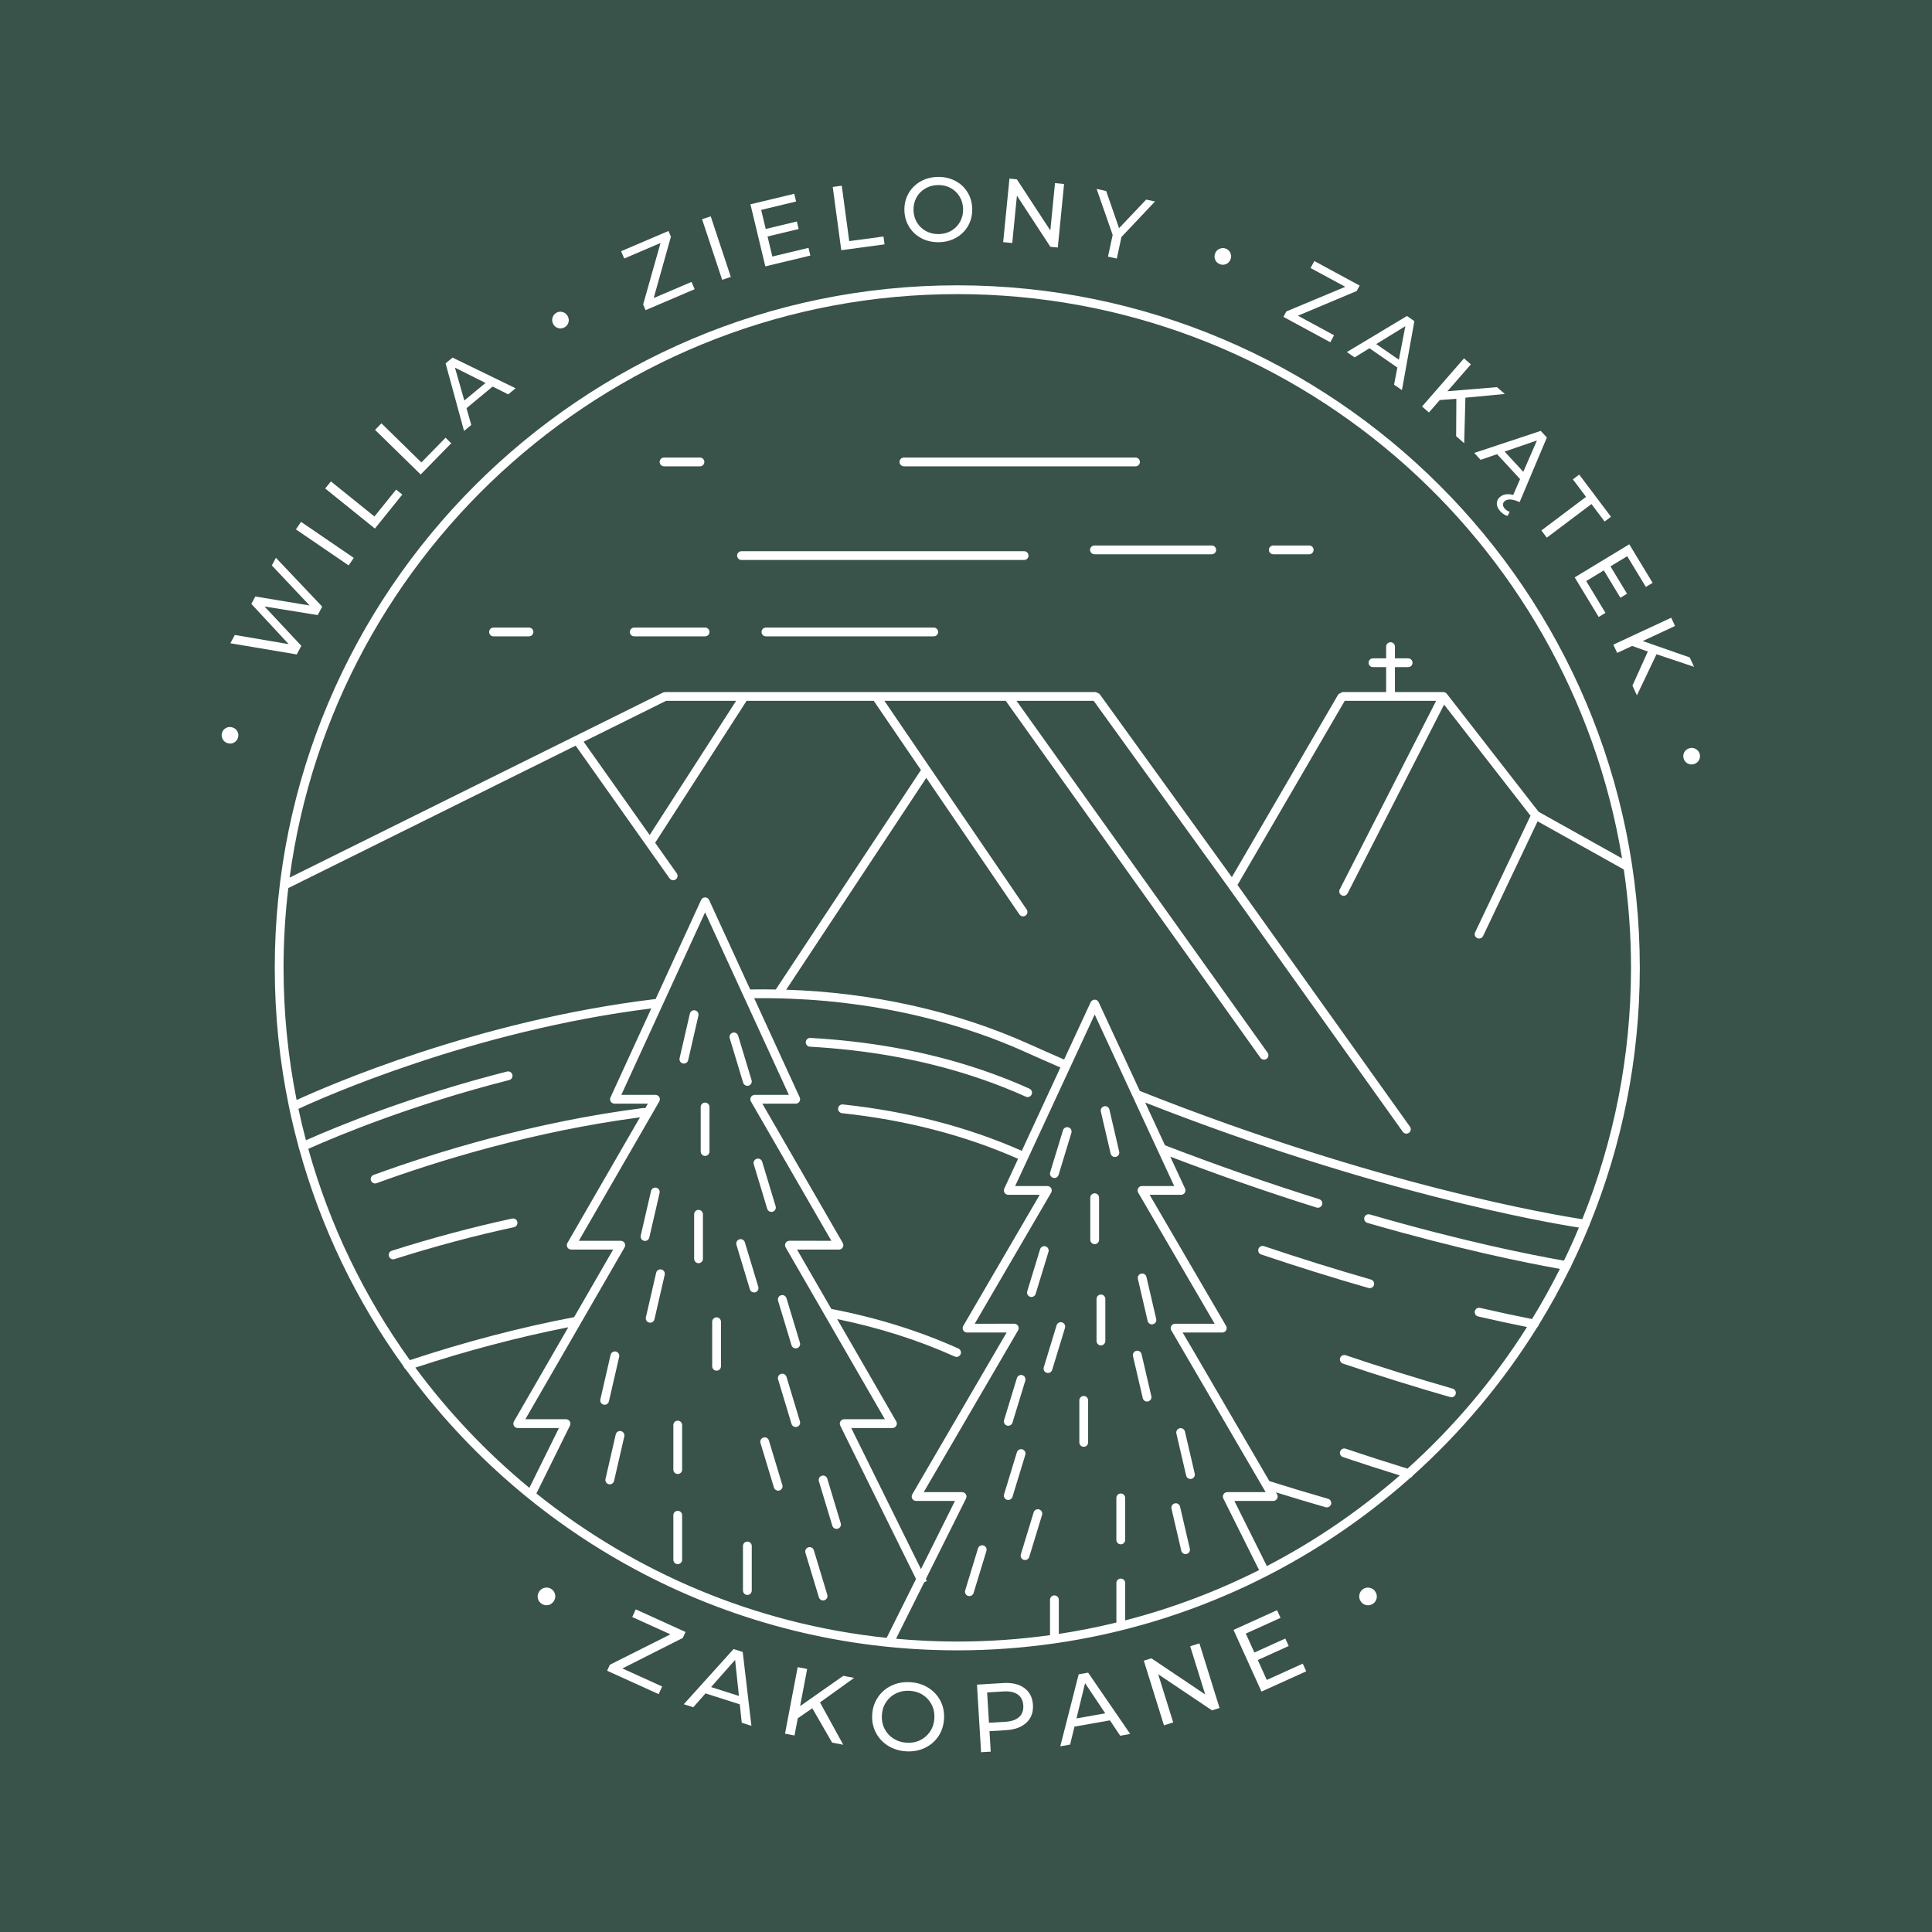 <?xml version="1.0" encoding="utf-8"?>
<!-- Generator: Adobe Illustrator 16.0.0, SVG Export Plug-In . SVG Version: 6.00 Build 0)  -->
<!DOCTYPE svg PUBLIC "-//W3C//DTD SVG 1.1//EN" "http://www.w3.org/Graphics/SVG/1.1/DTD/svg11.dtd">
<svg version="1.1" id="Layer_1" xmlns="http://www.w3.org/2000/svg" xmlns:xlink="http://www.w3.org/1999/xlink" x="0px" y="0px"
	 width="566.93px" height="566.929px" viewBox="0 0 566.93 566.929" enable-background="new 0 0 566.93 566.929"
	 xml:space="preserve">
<rect fill="#39524A" width="566.93" height="566.929"/>
<g>
	<g>
		<path fill="#FFFFFF" d="M157.823,469.01c-0.152-0.686-0.021-1.346,0.394-1.979c0.392-0.603,0.94-0.975,1.641-1.115
			c0.703-0.142,1.347-0.021,1.933,0.361c0.587,0.382,0.953,0.921,1.099,1.614c0.146,0.694,0.023,1.343-0.369,1.945
			c-0.413,0.634-0.965,1.02-1.653,1.158c-0.689,0.139-1.327,0.017-1.914-0.366C158.35,470.236,157.974,469.697,157.823,469.01z"/>
		<path fill="#FFFFFF" d="M194.299,494.882l-1.021,2.25l-15.122-6.865l0.797-1.757l17.769-8.925l-11.193-5.08l1.021-2.25
			l14.604,6.631l-0.797,1.758l-17.716,8.947L194.299,494.882z"/>
		<path fill="#FFFFFF" d="M217.087,500.126l-10.059-3.211l-3.594,4.067l-2.784-0.89l14.616-16.191l2.677,0.855l2.555,21.674
			l-2.84-0.906L217.087,500.126z M216.832,497.663l-1.122-10.579l-7.045,7.971L216.832,497.663z"/>
		<path fill="#FFFFFF" d="M238.361,501.27l-4.259,2.946l-0.961,5.047l-2.789-0.531l3.717-19.52l2.787,0.53l-2.075,10.903
			l12.672-8.886l3.179,0.606l-10.01,7.195l6.823,12.425l-3.262-0.621L238.361,501.27z"/>
		<path fill="#FFFFFF" d="M260.53,512.245c-1.547-0.981-2.73-2.275-3.547-3.884c-0.816-1.605-1.163-3.363-1.04-5.271
			c0.122-1.908,0.69-3.606,1.707-5.096c1.016-1.489,2.354-2.622,4.016-3.396c1.661-0.775,3.493-1.098,5.496-0.97
			c1.982,0.129,3.748,0.683,5.297,1.665c1.547,0.981,2.727,2.271,3.533,3.868c0.808,1.598,1.149,3.359,1.026,5.286
			c-0.124,1.926-0.689,3.63-1.695,5.11c-1.005,1.48-2.34,2.608-4,3.384c-1.662,0.774-3.484,1.099-5.467,0.97
			C263.854,513.783,262.08,513.226,260.53,512.245z M270.006,510.651c1.205-0.586,2.179-1.438,2.923-2.557
			c0.746-1.119,1.165-2.396,1.257-3.831c0.092-1.435-0.16-2.755-0.756-3.96c-0.595-1.204-1.452-2.173-2.57-2.909
			c-1.119-0.736-2.407-1.15-3.861-1.245c-1.454-0.093-2.792,0.152-4.015,0.737c-1.224,0.586-2.208,1.437-2.952,2.556
			c-0.745,1.117-1.165,2.396-1.256,3.83c-0.093,1.436,0.159,2.755,0.755,3.959c0.596,1.205,1.463,2.177,2.599,2.913
			c1.138,0.737,2.435,1.152,3.889,1.245C267.473,511.484,268.801,511.237,270.006,510.651z"/>
		<path fill="#FFFFFF" d="M300.592,495.345c1.548,1.138,2.387,2.783,2.518,4.937c0.132,2.153-0.502,3.89-1.9,5.207
			c-1.399,1.317-3.384,2.054-5.952,2.21l-4.901,0.299l0.364,6.006l-2.834,0.172l-1.204-19.833l7.734-0.47
			C296.984,493.716,299.044,494.208,300.592,495.345z M299.061,503.841c0.898-0.822,1.303-1.951,1.217-3.387
			c-0.088-1.436-0.628-2.508-1.618-3.215c-0.991-0.708-2.384-1.006-4.178-0.898l-4.817,0.294l0.541,8.896l4.816-0.292
			C296.816,505.129,298.163,504.665,299.061,503.841z"/>
		<path fill="#FFFFFF" d="M325.696,504.825l-10.399,1.838l-1.286,5.272l-2.88,0.509l5.401-21.134l2.769-0.488l12.348,17.994
			l-2.935,0.52L325.696,504.825z M324.321,502.76l-5.914-8.842l-2.526,10.335L324.321,502.76z"/>
		<path fill="#FFFFFF" d="M351.958,482.228l5.914,18.971l-2.224,0.692l-15.79-10.599l4.407,14.146l-2.709,0.845l-5.912-18.97
			l2.222-0.693l15.792,10.6l-4.41-14.146L351.958,482.228z"/>
		<path fill="#FFFFFF" d="M382.284,488.184l1.018,2.249l-13.135,5.951l-8.2-18.1l12.774-5.787l1.019,2.25l-10.187,4.615l2.518,5.559
			l9.075-4.111l0.996,2.198l-9.076,4.111l2.648,5.844L382.284,488.184z"/>
		<path fill="#FFFFFF" d="M400.92,471.011c-0.688-0.139-1.24-0.524-1.653-1.159c-0.393-0.603-0.511-1.253-0.357-1.952
			s0.524-1.24,1.111-1.623c0.586-0.382,1.226-0.5,1.92-0.354c0.693,0.146,1.237,0.52,1.631,1.122
			c0.413,0.636,0.544,1.294,0.394,1.981c-0.151,0.686-0.522,1.219-1.106,1.603C402.255,471.023,401.609,471.15,400.92,471.011z"/>
	</g>
	<g>
		<path fill="#FFFFFF" d="M68.616,217.936c-0.588,0.304-1.221,0.344-1.899,0.121c-0.644-0.212-1.115-0.62-1.414-1.226
			c-0.297-0.605-0.344-1.222-0.137-1.849s0.609-1.091,1.206-1.392c0.596-0.301,1.217-0.346,1.86-0.134
			c0.678,0.223,1.163,0.632,1.457,1.226c0.292,0.594,0.335,1.205,0.128,1.832C69.605,217.158,69.204,217.632,68.616,217.936z"/>
		<path fill="#FFFFFF" d="M80.963,163.679l13.586,14.332l-1.32,2.48l-15.604-2.522l10.797,11.543l-1.346,2.526l-19.474-3.279
			l1.297-2.433l15.813,2.694l-10.959-11.81l1.158-2.173l15.935,2.638l-11.078-11.753L80.963,163.679z"/>
		<path fill="#FFFFFF" d="M86.836,155.347l1.51-2.21l15.464,10.565l-1.509,2.209L86.836,155.347z"/>
		<path fill="#FFFFFF" d="M95.428,143.349l1.678-2.083l12.772,10.292l6.363-7.896l1.812,1.461l-8.042,9.979L95.428,143.349z"/>
		<path fill="#FFFFFF" d="M110.058,126.139l1.871-1.912l11.725,11.469l7.092-7.25l1.665,1.628l-8.963,9.162L110.058,126.139z"/>
		<path fill="#FFFFFF" d="M144.558,113.432l-7.665,6.348l1.4,4.921l-2.124,1.758l-5.413-19.835l2.04-1.69l18.5,8.999l-2.165,1.792
			L144.558,113.432z M142.472,112.38l-8.965-4.491l2.742,9.645L142.472,112.38z"/>
		<path fill="#FFFFFF" d="M163.904,96.307c-0.645-0.15-1.153-0.531-1.523-1.141c-0.352-0.58-0.444-1.196-0.278-1.851
			c0.167-0.653,0.532-1.152,1.095-1.495c0.563-0.342,1.17-0.434,1.821-0.276c0.649,0.159,1.149,0.528,1.502,1.107
			c0.37,0.609,0.474,1.236,0.31,1.877c-0.162,0.642-0.526,1.134-1.091,1.477C165.16,96.357,164.548,96.458,163.904,96.307z"/>
		<path fill="#FFFFFF" d="M202.923,82.722l0.915,2.141l-14.395,6.149l-0.716-1.673l5.098-18.035l-10.654,4.552l-0.914-2.141
			l13.901-5.939l0.716,1.674l-5.05,18.014L202.923,82.722z"/>
		<path fill="#FFFFFF" d="M206.018,64.327l2.54-0.843l5.892,17.779l-2.539,0.842L206.018,64.327z"/>
		<path fill="#FFFFFF" d="M237.252,72.728l0.543,2.264l-13.216,3.171l-4.37-18.213l12.853-3.084l0.543,2.264l-10.251,2.459
			l1.341,5.594l9.133-2.191l0.532,2.211l-9.133,2.191l1.412,5.88L237.252,72.728z"/>
		<path fill="#FFFFFF" d="M244.359,54.856l2.651-0.357l2.19,16.254l10.05-1.354l0.312,2.307l-12.703,1.712L244.359,54.856z"/>
		<path fill="#FFFFFF" d="M270.462,69.954c-1.536-0.792-2.754-1.908-3.655-3.349s-1.374-3.062-1.417-4.863
			c-0.045-1.801,0.348-3.443,1.177-4.927c0.828-1.483,1.991-2.659,3.485-3.526s3.188-1.323,5.078-1.37
			c1.873-0.046,3.576,0.327,5.114,1.118c1.536,0.792,2.75,1.904,3.641,3.336c0.893,1.433,1.361,3.058,1.406,4.877
			c0.044,1.819-0.343,3.466-1.164,4.94c-0.819,1.475-1.979,2.645-3.473,3.512c-1.495,0.866-3.179,1.322-5.052,1.369
			C273.712,71.118,271.998,70.745,270.462,69.954z M279.225,67.663c1.081-0.651,1.925-1.533,2.531-2.645s0.892-2.346,0.858-3.701
			c-0.033-1.355-0.38-2.574-1.04-3.655c-0.66-1.082-1.546-1.919-2.657-2.517c-1.114-0.597-2.356-0.879-3.729-0.845
			c-1.374,0.034-2.609,0.377-3.708,1.028c-1.099,0.652-1.952,1.533-2.558,2.646s-0.892,2.347-0.859,3.701
			c0.034,1.355,0.38,2.574,1.041,3.655s1.555,1.92,2.686,2.516c1.13,0.598,2.38,0.878,3.753,0.845
			C276.916,68.657,278.144,68.314,279.225,67.663z"/>
		<path fill="#FFFFFF" d="M312.244,53.996l-1.84,18.639l-2.184-0.216l-9.811-15.003l-1.372,13.899l-2.663-0.263l1.84-18.64
			l2.183,0.216l9.813,15.003l1.371-13.899L312.244,53.996z"/>
		<path fill="#FFFFFF" d="M329.082,69.543l-1.359,6.331l-2.59-0.557l1.371-6.383l-4.71-13.491l2.8,0.602l3.785,10.911l7.96-8.388
			l2.589,0.556L329.082,69.543z"/>
		<path fill="#FFFFFF" d="M356.615,76.289c-0.283-0.599-0.301-1.232-0.054-1.902c0.235-0.636,0.66-1.092,1.276-1.369
			c0.616-0.276,1.233-0.3,1.851-0.071c0.62,0.229,1.068,0.646,1.349,1.253c0.279,0.607,0.303,1.229,0.068,1.864
			c-0.247,0.669-0.674,1.14-1.278,1.411c-0.604,0.272-1.215,0.292-1.835,0.064C357.357,77.304,356.897,76.888,356.615,76.289z"/>
		<path fill="#FFFFFF" d="M391.478,98.386l-1.109,2.047l-13.765-7.45l0.865-1.6l17.295-7.221l-10.189-5.515l1.108-2.047
			l13.294,7.196l-0.865,1.6l-17.246,7.246L391.478,98.386z"/>
		<path fill="#FFFFFF" d="M410.044,107.855l-8.187-5.662l-4.357,2.68l-2.268-1.568l17.631-10.58l2.177,1.506l-3.654,20.245
			l-2.311-1.598L410.044,107.855z M410.491,105.562l1.897-9.847l-8.543,5.25L410.491,105.562z"/>
		<path fill="#FFFFFF" d="M427.355,117.019l-4.866,0.371l-3.183,3.65l-2.016-1.758l12.308-14.118l2.017,1.759l-6.875,7.885
			l14.538-1.203l2.3,2.005l-11.568,1.095l-0.358,13.356l-2.358-2.058L427.355,117.019z"/>
		<path fill="#FFFFFF" d="M446.061,140.589l-6.752-7.315l-4.838,1.661l-1.869-2.024l19.517-6.47l1.797,1.947l-7.993,18.955
			l-1.906-2.065L446.061,140.589z M439.226,147.841c-0.025-0.753,0.262-1.407,0.864-1.963c0.577-0.533,1.337-0.82,2.279-0.865
			c0.941-0.044,2.063,0.244,3.363,0.864l0.189,1.466c-1.142-0.5-2.066-0.759-2.772-0.774c-0.706-0.016-1.263,0.164-1.668,0.539
			c-0.315,0.291-0.462,0.631-0.44,1.024c0.023,0.392,0.197,0.765,0.523,1.12c0.448,0.484,0.935,0.788,1.459,0.91l-0.637,1.243
			c-0.774-0.208-1.475-0.653-2.105-1.334C439.604,149.336,439.254,148.593,439.226,147.841z M446.998,138.449l4.004-9.193
			l-9.485,3.256L446.998,138.449z"/>
		<path fill="#FFFFFF" d="M465.409,145.792l-3.863-5.13l1.86-1.4l9.319,12.376l-1.86,1.4l-3.863-5.13l-13.102,9.866l-1.594-2.116
			L465.409,145.792z"/>
		<path fill="#FFFFFF" d="M471.115,179.843l-1.991,1.207l-7.044-11.625l16.02-9.706l6.85,11.304l-1.991,1.207l-5.462-9.017
			l-4.921,2.981l4.868,8.032l-1.946,1.179l-4.867-8.032l-5.171,3.134L471.115,179.843z"/>
		<path fill="#FFFFFF" d="M483.539,191.187l-4.6-1.637l-4.39,2.045l-1.129-2.426l16.98-7.905l1.129,2.425l-9.485,4.416l13.777,4.803
			l1.286,2.765l-11.017-3.695l-5.748,12.062l-1.32-2.838L483.539,191.187z"/>
		<path fill="#FFFFFF" d="M494.232,220.752c0.309-0.585,0.806-0.979,1.489-1.184c0.649-0.193,1.27-0.126,1.859,0.2
			c0.591,0.327,0.98,0.806,1.169,1.438c0.188,0.633,0.124,1.243-0.195,1.831c-0.318,0.588-0.803,0.979-1.451,1.172
			c-0.685,0.204-1.316,0.145-1.895-0.176c-0.58-0.32-0.965-0.798-1.152-1.43C493.864,221.955,493.922,221.337,494.232,220.752z"/>
	</g>
	<g>
		<path fill="#FFFFFF" d="M217.588,164.326h82.933c0.713,0,1.29-0.577,1.29-1.29s-0.577-1.29-1.29-1.29h-82.933
			c-0.713,0-1.291,0.577-1.291,1.29S216.875,164.326,217.588,164.326z"/>
		<path fill="#FFFFFF" d="M319.874,161.359c0,0.712,0.577,1.29,1.29,1.29h34.409c0.714,0,1.29-0.578,1.29-1.29
			c0-0.713-0.576-1.291-1.29-1.291h-34.409C320.451,160.068,319.874,160.646,319.874,161.359z"/>
		<path fill="#FFFFFF" d="M373.637,162.649h10.537c0.713,0,1.291-0.578,1.291-1.29c0-0.713-0.578-1.291-1.291-1.291h-10.537
			c-0.714,0-1.291,0.578-1.291,1.291C372.346,162.071,372.923,162.649,373.637,162.649z"/>
		<path fill="#FFFFFF" d="M194.861,136.843h10.538c0.713,0,1.29-0.578,1.29-1.291s-0.577-1.291-1.29-1.291h-10.538
			c-0.713,0-1.29,0.578-1.29,1.291S194.148,136.843,194.861,136.843z"/>
		<path fill="#FFFFFF" d="M265.253,136.843h67.954c0.714,0,1.291-0.578,1.291-1.291s-0.577-1.291-1.291-1.291h-67.954
			c-0.713,0-1.29,0.578-1.29,1.291S264.54,136.843,265.253,136.843z"/>
		<path fill="#FFFFFF" d="M274,184.154h-49.245c-0.713,0-1.29,0.577-1.29,1.29c0,0.712,0.577,1.29,1.29,1.29H274
			c0.713,0,1.291-0.578,1.291-1.29C275.291,184.731,274.713,184.154,274,184.154z"/>
		<path fill="#FFFFFF" d="M186.114,186.734h20.791c0.713,0,1.29-0.578,1.29-1.29c0-0.713-0.577-1.29-1.29-1.29h-20.791
			c-0.713,0-1.291,0.577-1.291,1.29C184.824,186.156,185.401,186.734,186.114,186.734z"/>
		<path fill="#FFFFFF" d="M144.825,186.734h10.396c0.713,0,1.291-0.578,1.291-1.29c0-0.713-0.577-1.29-1.291-1.29h-10.396
			c-0.713,0-1.29,0.577-1.29,1.29C143.535,186.156,144.112,186.734,144.825,186.734z"/>
		<path fill="#FFFFFF" d="M466.462,359.367c0.001-0.006-0.003-0.013-0.002-0.019c9.483-23.271,14.726-48.706,14.726-75.345
			c0-110.435-89.846-200.279-200.28-200.279s-200.28,89.845-200.28,200.279c0,13.949,1.438,27.568,4.166,40.722
			c0.001,0.021,0.011,0.043,0.014,0.064c0.815,3.928,1.757,7.809,2.799,11.649c0.004,0.169,0.042,0.339,0.114,0.502
			c0.01,0.021,0.027,0.037,0.038,0.058c6.401,23.302,16.911,44.915,30.706,64.015c0.006,0.022,0.001,0.046,0.009,0.07
			c0.097,0.291,0.292,0.517,0.532,0.67c36.452,49.982,95.444,82.529,161.903,82.529c9.67,0,19.177-0.703,28.483-2.035
			c0.004,0,0.006,0.003,0.01,0.003c0.021,0,0.037-0.01,0.057-0.011c39.732-5.697,75.732-23.094,104.394-48.583
			c0.304-0.105,0.552-0.33,0.705-0.626c14.12-12.676,26.433-27.324,36.504-43.508c0.223-0.176,0.386-0.428,0.453-0.724
			c3.302-5.356,6.357-10.881,9.153-16.555c0.165-0.178,0.295-0.391,0.339-0.647c0.001-0.011-0.002-0.021-0.001-0.032
			c1.862-3.813,3.6-7.694,5.222-11.638C466.34,359.762,466.433,359.58,466.462,359.367z M464.32,357.763
			c-7.851-1.193-59.719-9.779-129.855-37.633l-12.072-26.039c-0.212-0.456-0.668-0.748-1.171-0.748s-0.959,0.292-1.171,0.748
			l-7.795,16.815c-3.369-1.46-6.782-2.964-10.177-4.492c-21.551-9.705-46.04-15.171-71.38-15.994l41.111-62.158l27.326,40.077
			c0.249,0.366,0.655,0.563,1.067,0.563c0.251,0,0.503-0.073,0.726-0.225c0.589-0.401,0.741-1.204,0.339-1.793l-28.399-41.651
			c0,0,0,0,0-0.001l-13.346-19.575h35.602l74.743,104.75c0.252,0.353,0.649,0.54,1.053,0.54c0.259,0,0.52-0.078,0.748-0.239
			c0.58-0.414,0.715-1.22,0.301-1.801l-73.674-103.25h22.64l39.607,54.847c0,0.001,0,0.003,0.001,0.004l51.098,71.611
			c0.252,0.353,0.648,0.541,1.052,0.541c0.26,0,0.521-0.078,0.749-0.24c0.579-0.414,0.714-1.219,0.301-1.801l-50.613-70.932
			l31.465-54.03h26.825l-28.286,55.326c-0.323,0.634-0.073,1.412,0.563,1.736c0.188,0.097,0.388,0.142,0.586,0.142
			c0.469,0,0.922-0.256,1.15-0.703l28.322-55.398l25.363,32.609l-16.252,34.194c-0.307,0.644-0.032,1.413,0.611,1.72
			c0.179,0.085,0.367,0.125,0.553,0.125c0.482,0,0.946-0.271,1.167-0.736l16.001-33.667l25.295,14.136
			c1.385,9.424,2.112,19.059,2.112,28.862C478.604,310.065,473.524,334.958,464.32,357.763z M299.834,337.702
			c-15.821-6.996-33.462-11.584-52.475-13.611c-0.721-0.085-1.344,0.438-1.42,1.146c-0.076,0.709,0.437,1.344,1.145,1.42
			c18.732,1.997,36.1,6.511,51.664,13.389l-4.048,8.73c-0.185,0.399-0.153,0.867,0.083,1.237c0.237,0.372,0.646,0.596,1.088,0.596
			h9.221l-22.434,38.471c-0.232,0.399-0.234,0.893-0.004,1.293s0.658,0.647,1.119,0.647l11.613-0.004l-27.69,47.48
			c-0.232,0.399-0.234,0.892-0.004,1.293c0.23,0.4,0.656,0.647,1.119,0.647h11.421l-9.984,20.006l-20.457-41.399h12.095
			c0.461,0,0.887-0.245,1.118-0.645c0.23-0.4,0.23-0.891,0-1.291l-17.34-30.031c12.232,2.503,23.833,6.184,34.501,10.991
			c0.173,0.077,0.353,0.113,0.529,0.113c0.493,0,0.963-0.282,1.178-0.76c0.292-0.65,0.002-1.414-0.646-1.708
			c-11.493-5.177-24.037-9.081-37.284-11.617l-10.056-17.419l12.303,0.004c0.461,0,0.887-0.246,1.118-0.646
			c0.231-0.399,0.231-0.891,0-1.29l-23.602-40.885h9.794c0.44,0,0.849-0.225,1.086-0.594c0.237-0.37,0.27-0.835,0.087-1.234
			l-13.36-29.11c28.299-0.354,55.839,5.098,79.708,15.847c3.386,1.524,6.791,3.024,10.149,4.479L299.834,337.702z M167.19,417.072
			c-0.235-0.379-0.65-0.609-1.096-0.609h-11.933l29.114-50.428c0.23-0.399,0.23-0.891,0-1.29s-0.657-0.646-1.118-0.646h-12.301
			l23.606-40.885c0.23-0.399,0.23-0.891,0-1.29s-0.657-0.646-1.118-0.646h-10.021l24.581-53.561l24.582,53.561H221.47
			c-0.461,0-0.887,0.246-1.117,0.646c-0.231,0.399-0.231,0.891,0,1.29l23.602,40.885l-12.303-0.004
			c-0.461,0-0.887,0.246-1.118,0.646c-0.23,0.399-0.23,0.891,0,1.29l29.118,50.432h-11.937c-0.446,0-0.861,0.23-1.096,0.609
			c-0.236,0.378-0.258,0.852-0.061,1.253l22.244,45.017l-8.623,17.276c-38.637-4.044-73.991-19.267-102.777-42.36l9.85-19.933
			C167.449,417.923,167.426,417.45,167.19,417.072z M90.462,337.119c8.931-3.981,30.593-12.972,58.959-20.187
			c0.692-0.175,1.109-0.877,0.933-1.567c-0.175-0.693-0.888-1.111-1.568-0.933c-28.173,7.166-49.789,16.075-59.008,20.167
			c-0.807-3.043-1.54-6.115-2.203-9.213c6.782-3.154,50.805-22.879,103.547-29.468l-11.984,26.113
			c-0.183,0.399-0.15,0.864,0.087,1.234c0.237,0.369,0.646,0.594,1.086,0.594h9.798l-0.788,1.364
			c-0.187-0.068-0.384-0.108-0.591-0.084c-32.089,4.092-60.726,12.935-79.1,19.633c-0.669,0.244-1.015,0.984-0.77,1.654
			c0.19,0.523,0.685,0.848,1.212,0.848c0.147,0,0.296-0.025,0.442-0.078c18.006-6.564,45.941-15.194,77.276-19.322l-21.289,36.87
			c-0.23,0.399-0.23,0.891,0,1.29s0.657,0.646,1.118,0.646h12.301l-11.444,19.821c-15.845,3.024-32.051,7.271-48.199,12.625
			C106.954,380.588,96.758,359.661,90.462,337.119z M280.905,86.305c98.082,0,179.697,71.799,195.079,165.596l-24.502-13.694
			l-26.937-34.631l-0.011-0.005c-0.112-0.141-0.25-0.264-0.42-0.351c-0.181-0.093-0.372-0.126-0.563-0.129l-0.024-0.013h-14.193
			v-7.311h3.87c0.714,0,1.291-0.578,1.291-1.291s-0.577-1.291-1.291-1.291h-3.87v-3.441c0-0.712-0.577-1.29-1.29-1.29
			c-0.714,0-1.291,0.578-1.291,1.29v3.441h-3.871c-0.713,0-1.29,0.578-1.29,1.291s0.577,1.291,1.29,1.291h3.871v7.311h-12.902
			l-1.115,0.641l-31.258,53.677l-38.838-53.782l-1.046-0.535H195.146l-0.574,0.134L84.984,257.529
			C97.961,160.991,180.87,86.305,280.905,86.305z M171.265,217.645l24.184-11.987h20.556l-25.362,39.38L171.265,217.645z
			 M84.597,260.601l84.328-41.796l27.555,38.953c0.252,0.355,0.65,0.545,1.055,0.545c0.257,0,0.518-0.077,0.743-0.237
			c0.582-0.411,0.721-1.216,0.309-1.799l-6.336-8.957l26.826-41.652h37.323l13.842,20.3l-42.594,64.398
			c-2.499-0.044-5.002-0.052-7.514-0.006l-12.055-26.265c-0.21-0.458-0.669-0.752-1.173-0.752c-0.504,0-0.963,0.293-1.173,0.752
			l-13.368,29.126c-0.091-0.009-0.179-0.032-0.275-0.021c-52.344,6.31-96.471,25.659-105.053,29.602
			c-2.506-12.548-3.83-25.516-3.83-38.789C83.206,276.085,83.687,268.279,84.597,260.601z M121.879,401.319
			c15.035-4.95,30.107-8.928,44.884-11.847l-15.955,27.635c-0.23,0.4-0.23,0.891,0,1.291c0.231,0.399,0.657,0.645,1.118,0.645
			h12.091l-8.676,17.555C142.8,426.259,131.557,414.402,121.879,401.319z M262.932,480.877l8.264-16.558l0.779-0.384l-0.292-0.59
			l11.792-23.625c0.201-0.399,0.178-0.874-0.057-1.255c-0.236-0.379-0.65-0.611-1.097-0.611h-11.261l27.691-47.479
			c0.231-0.399,0.234-0.893,0.004-1.293s-0.658-0.647-1.119-0.647l-11.614,0.004l22.435-38.471c0.231-0.399,0.234-0.893,0.003-1.293
			c-0.23-0.4-0.656-0.647-1.118-0.647h-9.448l16.167-34.872c0.009-0.018,0.022-0.03,0.03-0.048c0.003-0.011,0.002-0.021,0.006-0.03
			l7.128-15.375l11.094,23.928c0.006,0.013,0.013,0.024,0.018,0.038l7.39,15.939c0.002,0.003,0.003,0.005,0.004,0.008l4.828,10.412
			h-9.452c-0.462,0-0.889,0.247-1.119,0.647s-0.228,0.894,0.004,1.293l22.437,38.471h-11.61c-0.001,0-0.003,0-0.003,0h-0.003h-0.004
			h-0.001c-0.707,0.006-1.279,0.58-1.279,1.29c0,0.245,0.069,0.475,0.188,0.67c0.521,0.892,20.281,34.774,26.763,45.889
			c0.004,0.009,0.01,0.017,0.014,0.025c0.334,0.571,0.642,1.101,0.899,1.542h-11.26c-0.447,0-0.861,0.232-1.098,0.611
			c-0.234,0.381-0.257,0.855-0.057,1.255l10.485,21.004c-12.413,6.245-25.562,11.229-39.29,14.765v-10.982
			c0-0.713-0.577-1.29-1.29-1.29s-1.29,0.577-1.29,1.29v11.613c-5.547,1.348-11.181,2.473-16.898,3.339v-10.016
			c0-0.714-0.577-1.29-1.291-1.29c-0.713,0-1.29,0.576-1.29,1.29v10.379c-8.896,1.229-17.975,1.88-27.203,1.88
			C274.846,481.703,268.854,481.413,262.932,480.877z M413.005,430.958c-5.985-1.846-12.073-3.804-18.119-5.844
			c-0.674-0.231-1.407,0.134-1.634,0.81c-0.229,0.676,0.135,1.408,0.81,1.635c5.568,1.879,11.164,3.678,16.693,5.396
			c-11.846,10.339-24.931,19.289-39,26.599l-9.541-19.117h11.42c0.462,0,0.888-0.247,1.119-0.647
			c0.23-0.401,0.228-0.894-0.004-1.293l-0.339-0.582c4.863,1.51,9.754,2.984,14.59,4.372c0.118,0.034,0.238,0.05,0.356,0.05
			c0.561,0,1.076-0.367,1.239-0.935c0.196-0.685-0.199-1.398-0.885-1.595c-5.707-1.639-11.498-3.384-17.223-5.187L350.433,396.8
			c-1.582-2.712-2.65-4.543-3.397-5.781h11.636c0.462,0,0.888-0.247,1.118-0.647c0.231-0.4,0.229-0.894-0.003-1.293l-22.437-38.471
			h9.225c0.441,0,0.851-0.224,1.087-0.596c0.237-0.37,0.269-0.838,0.083-1.237l-4.342-9.365
			c14.263,5.438,28.687,10.471,42.937,14.938c0.128,0.04,0.258,0.059,0.386,0.059c0.549,0,1.059-0.353,1.23-0.904
			c0.213-0.68-0.165-1.404-0.845-1.617c-15.021-4.709-30.243-10.031-45.257-15.816l-5.814-12.542
			c67.428,26.501,117.611,35.182,127.276,36.692c-1.376,3.283-2.835,6.522-4.382,9.711c-10-1.75-29.898-5.727-56.981-13.57
			c-0.685-0.193-1.401,0.198-1.599,0.881c-0.198,0.685,0.196,1.4,0.881,1.6c26.515,7.677,46.209,11.675,56.502,13.5
			c-2.524,5.031-5.251,9.942-8.18,14.719c-4.854-0.961-9.967-2.056-15.236-3.271c-0.689-0.161-1.388,0.273-1.547,0.968
			c-0.16,0.694,0.273,1.388,0.967,1.547c4.951,1.142,9.761,2.177,14.354,3.095C438.339,404.818,426.513,418.803,413.005,430.958z"/>
		<path fill="#FFFFFF" d="M302.08,319.463c-12.234-5.511-25.638-9.58-39.837-12.097c-7.83-1.387-16.052-2.328-24.439-2.797
			c-0.714-0.042-1.32,0.505-1.359,1.216c-0.04,0.712,0.504,1.32,1.216,1.359c8.284,0.464,16.403,1.393,24.131,2.763
			c13.99,2.479,27.189,6.486,39.228,11.909c0.173,0.077,0.353,0.114,0.529,0.114c0.492,0,0.963-0.283,1.178-0.76
			C303.02,320.521,302.729,319.757,302.08,319.463z"/>
		<path fill="#FFFFFF" d="M401.94,378.005c0.563,0,1.077-0.368,1.24-0.936c0.196-0.684-0.199-1.398-0.885-1.595
			c-10.357-2.973-20.918-6.269-31.385-9.798c-0.675-0.234-1.408,0.135-1.635,0.811c-0.228,0.675,0.135,1.407,0.811,1.634
			c10.505,3.543,21.102,6.851,31.499,9.833C401.704,377.989,401.823,378.005,401.94,378.005z"/>
		<path fill="#FFFFFF" d="M426.272,407.482c-10.356-2.972-20.916-6.268-31.387-9.799c-0.674-0.231-1.407,0.134-1.634,0.811
			c-0.229,0.676,0.135,1.408,0.81,1.635c10.508,3.544,21.106,6.852,31.5,9.833c0.118,0.034,0.238,0.051,0.355,0.051
			c0.562,0,1.077-0.368,1.24-0.936C427.354,408.393,426.958,407.678,426.272,407.482z"/>
		<path fill="#FFFFFF" d="M150.281,357.583c-11.644,2.514-23.525,5.689-35.313,9.438c-0.679,0.217-1.055,0.943-0.839,1.621
			c0.175,0.549,0.683,0.899,1.229,0.899c0.13,0,0.261-0.019,0.391-0.061c11.711-3.726,23.512-6.88,35.076-9.376
			c0.697-0.15,1.139-0.837,0.989-1.533C151.663,357.875,150.978,357.43,150.281,357.583z"/>
		<path fill="#FFFFFF" d="M216.963,363.677c-0.682,0.205-1.069,0.926-0.862,1.607l3.947,13.068c0.167,0.559,0.68,0.918,1.235,0.918
			c0.124,0,0.248-0.018,0.373-0.056c0.682-0.206,1.068-0.927,0.862-1.608l-3.947-13.067
			C218.365,363.857,217.648,363.468,216.963,363.677z"/>
		<path fill="#FFFFFF" d="M225.133,354.712c0.168,0.558,0.681,0.917,1.235,0.917c0.124,0,0.249-0.018,0.373-0.056
			c0.682-0.205,1.068-0.926,0.862-1.607l-3.946-13.068c-0.206-0.682-0.924-1.069-1.608-0.861c-0.682,0.205-1.069,0.926-0.862,1.607
			L225.133,354.712z"/>
		<path fill="#FFFFFF" d="M218.074,317.714c0.167,0.559,0.68,0.918,1.235,0.918c0.124,0,0.248-0.018,0.373-0.056
			c0.682-0.206,1.069-0.927,0.862-1.608l-3.947-13.067c-0.205-0.683-0.923-1.07-1.608-0.862c-0.682,0.205-1.068,0.926-0.862,1.607
			L218.074,317.714z"/>
		<path fill="#FFFFFF" d="M232.265,417.833c0.168,0.558,0.681,0.917,1.235,0.917c0.124,0,0.249-0.018,0.373-0.056
			c0.682-0.205,1.069-0.926,0.862-1.607l-3.946-13.068c-0.206-0.683-0.924-1.069-1.608-0.861c-0.682,0.205-1.068,0.926-0.862,1.607
			L232.265,417.833z"/>
		<path fill="#FFFFFF" d="M232.265,394.76c0.168,0.559,0.681,0.917,1.235,0.917c0.124,0,0.249-0.018,0.373-0.055
			c0.682-0.206,1.069-0.927,0.862-1.608l-3.946-13.067c-0.206-0.684-0.924-1.07-1.608-0.862c-0.682,0.205-1.068,0.926-0.862,1.608
			L232.265,394.76z"/>
		<path fill="#FFFFFF" d="M225.629,422.697c-0.204-0.682-0.922-1.069-1.608-0.861c-0.682,0.205-1.068,0.926-0.862,1.607
			l3.947,13.068c0.167,0.558,0.68,0.917,1.234,0.917c0.124,0,0.249-0.018,0.373-0.056c0.682-0.205,1.068-0.926,0.862-1.607
			L225.629,422.697z"/>
		<path fill="#FFFFFF" d="M244.238,447.721c0.167,0.559,0.68,0.918,1.235,0.918c0.124,0,0.248-0.019,0.373-0.056
			c0.682-0.205,1.068-0.926,0.862-1.607l-3.947-13.068c-0.205-0.684-0.922-1.071-1.607-0.862c-0.682,0.206-1.068,0.927-0.862,1.608
			L244.238,447.721z"/>
		<path fill="#FFFFFF" d="M240.292,468.72c0.167,0.559,0.68,0.917,1.235,0.917c0.123,0,0.248-0.018,0.373-0.056
			c0.682-0.205,1.068-0.926,0.861-1.607l-3.946-13.068c-0.205-0.683-0.922-1.068-1.608-0.861c-0.682,0.205-1.068,0.926-0.862,1.607
			L240.292,468.72z"/>
		<path fill="#FFFFFF" d="M206.905,339.195c0.713,0,1.29-0.577,1.29-1.291v-13.067c0-0.714-0.577-1.29-1.29-1.29
			c-0.713,0-1.291,0.576-1.291,1.29v13.067C205.615,338.618,206.192,339.195,206.905,339.195z"/>
		<path fill="#FFFFFF" d="M210.274,402.212c0.713,0,1.29-0.577,1.29-1.291v-13.067c0-0.713-0.577-1.29-1.29-1.29
			c-0.713,0-1.29,0.577-1.29,1.29v13.067C208.984,401.635,209.561,402.212,210.274,402.212z"/>
		<path fill="#FFFFFF" d="M203.688,356.318v13.067c0,0.714,0.577,1.29,1.291,1.29c0.713,0,1.29-0.576,1.29-1.29v-13.067
			c0-0.714-0.577-1.291-1.29-1.291C204.265,355.027,203.688,355.604,203.688,356.318z"/>
		<path fill="#FFFFFF" d="M198.876,432.535c0.713,0,1.29-0.578,1.29-1.291v-13.068c0-0.713-0.577-1.29-1.29-1.29
			c-0.713,0-1.29,0.577-1.29,1.29v13.068C197.586,431.957,198.163,432.535,198.876,432.535z"/>
		<path fill="#FFFFFF" d="M219.309,452.369c-0.713,0-1.291,0.577-1.291,1.29v13.068c0,0.713,0.577,1.29,1.291,1.29
			c0.713,0,1.29-0.577,1.29-1.29v-13.068C220.599,452.946,220.022,452.369,219.309,452.369z"/>
		<path fill="#FFFFFF" d="M198.876,458.985c0.713,0,1.29-0.577,1.29-1.29v-13.068c0-0.713-0.577-1.29-1.29-1.29
			c-0.713,0-1.29,0.577-1.29,1.29v13.068C197.586,458.408,198.163,458.985,198.876,458.985z"/>
		<path fill="#FFFFFF" d="M200.388,312.066c0.098,0.022,0.195,0.032,0.291,0.032c0.587,0,1.119-0.403,1.256-1l3.01-13.068
			c0.16-0.694-0.273-1.388-0.968-1.547c-0.689-0.161-1.387,0.272-1.547,0.968l-3.01,13.067
			C199.26,311.212,199.694,311.906,200.388,312.066z"/>
		<path fill="#FFFFFF" d="M188.99,364.109c0.097,0.021,0.195,0.032,0.291,0.032c0.587,0,1.119-0.403,1.256-1.001l3.011-13.067
			c0.16-0.694-0.273-1.388-0.967-1.548c-0.691-0.161-1.388,0.273-1.548,0.968l-3.011,13.068
			C187.862,363.255,188.295,363.949,188.99,364.109z"/>
		<path fill="#FFFFFF" d="M192.538,373.49l-3.01,13.067c-0.16,0.694,0.273,1.388,0.967,1.548c0.097,0.022,0.195,0.032,0.292,0.032
			c0.587,0,1.119-0.403,1.256-1l3.01-13.068c0.16-0.694-0.273-1.388-0.968-1.547C193.386,372.362,192.698,372.795,192.538,373.49z"
			/>
		<path fill="#FFFFFF" d="M177.136,412.184c0.097,0.022,0.195,0.033,0.291,0.033c0.587,0,1.119-0.403,1.256-1.001l3.01-13.068
			c0.16-0.693-0.273-1.387-0.968-1.547c-0.698-0.161-1.387,0.273-1.547,0.968l-3.01,13.068
			C176.009,411.332,176.442,412.024,177.136,412.184z"/>
		<path fill="#FFFFFF" d="M180.684,420.922l-3.009,13.068c-0.16,0.694,0.273,1.388,0.968,1.548c0.098,0.022,0.195,0.032,0.291,0.032
			c0.587,0,1.119-0.403,1.256-1.001l3.009-13.067c0.16-0.694-0.273-1.388-0.968-1.548
			C181.529,419.794,180.843,420.228,180.684,420.922z"/>
		<path fill="#FFFFFF" d="M308.751,401.988l3.763-12.332c0.208-0.682-0.175-1.402-0.856-1.61c-0.686-0.214-1.404,0.175-1.61,0.856
			l-3.763,12.332c-0.208,0.682,0.175,1.403,0.856,1.611c0.126,0.039,0.252,0.057,0.377,0.057
			C308.07,402.902,308.582,402.543,308.751,401.988z"/>
		<path fill="#FFFFFF" d="M302.292,380.535c0.126,0.039,0.252,0.057,0.377,0.057c0.553,0,1.064-0.358,1.233-0.914l3.763-12.333
			c0.208-0.682-0.175-1.402-0.856-1.61c-0.686-0.212-1.404,0.176-1.611,0.856l-3.762,12.334
			C301.228,379.606,301.61,380.327,302.292,380.535z"/>
		<path fill="#FFFFFF" d="M309.398,345.675c0.554,0,1.065-0.358,1.234-0.914l3.761-12.333c0.208-0.682-0.175-1.402-0.856-1.61
			c-0.688-0.212-1.404,0.175-1.61,0.856l-3.762,12.334c-0.208,0.682,0.175,1.402,0.857,1.61
			C309.148,345.658,309.274,345.675,309.398,345.675z"/>
		<path fill="#FFFFFF" d="M300.009,425.304c-0.686-0.212-1.403,0.176-1.61,0.856l-3.761,12.332c-0.208,0.682,0.175,1.402,0.856,1.61
			c0.126,0.039,0.252,0.057,0.377,0.057c0.553,0,1.064-0.357,1.233-0.913l3.761-12.332
			C301.073,426.233,300.69,425.511,300.009,425.304z"/>
		<path fill="#FFFFFF" d="M295.494,418.329c0.126,0.039,0.252,0.057,0.377,0.057c0.553,0,1.064-0.358,1.233-0.914l3.761-12.332
			c0.208-0.682-0.175-1.402-0.856-1.61c-0.686-0.211-1.403,0.177-1.61,0.857l-3.761,12.332
			C294.43,417.4,294.813,418.121,295.494,418.329z"/>
		<path fill="#FFFFFF" d="M304.928,442.931c-0.684-0.213-1.403,0.176-1.61,0.856l-3.762,12.332c-0.208,0.682,0.175,1.402,0.856,1.61
			c0.126,0.039,0.252,0.057,0.377,0.057c0.553,0,1.064-0.357,1.233-0.913l3.763-12.333
			C305.993,443.859,305.609,443.138,304.928,442.931z"/>
		<path fill="#FFFFFF" d="M288.597,453.51c-0.685-0.213-1.403,0.177-1.61,0.856l-3.763,12.334c-0.208,0.682,0.175,1.402,0.857,1.61
			c0.126,0.039,0.252,0.057,0.377,0.057c0.553,0,1.064-0.358,1.234-0.914l3.762-12.333
			C289.661,454.439,289.278,453.718,288.597,453.51z"/>
		<path fill="#FFFFFF" d="M321.223,365.082c0.714,0,1.291-0.578,1.291-1.291v-12.333c0-0.714-0.577-1.29-1.291-1.29
			c-0.713,0-1.29,0.576-1.29,1.29v12.333C319.933,364.503,320.51,365.082,321.223,365.082z"/>
		<path fill="#FFFFFF" d="M318.012,424.553c0.713,0,1.29-0.577,1.29-1.29v-12.334c0-0.713-0.577-1.29-1.29-1.29
			c-0.714,0-1.291,0.577-1.291,1.29v12.334C316.721,423.976,317.298,424.553,318.012,424.553z"/>
		<path fill="#FFFFFF" d="M323.059,379.876c-0.713,0-1.29,0.577-1.29,1.29V393.5c0,0.713,0.577,1.29,1.29,1.29
			c0.714,0,1.291-0.577,1.291-1.29v-12.334C324.35,380.454,323.772,379.876,323.059,379.876z"/>
		<path fill="#FFFFFF" d="M327.588,439.544v12.334c0,0.713,0.577,1.29,1.29,1.29s1.29-0.577,1.29-1.29v-12.334
			c0-0.713-0.577-1.29-1.29-1.29S327.588,438.832,327.588,439.544z"/>
		<path fill="#FFFFFF" d="M325.903,338.511c0.139,0.597,0.669,0.998,1.255,0.998c0.097,0,0.195-0.01,0.293-0.033
			c0.694-0.162,1.127-0.854,0.965-1.549l-2.869-12.334c-0.162-0.694-0.857-1.131-1.549-0.964c-0.694,0.161-1.127,0.854-0.964,1.549
			L325.903,338.511z"/>
		<path fill="#FFFFFF" d="M336.769,387.626c0.139,0.596,0.669,0.997,1.255,0.997c0.097,0,0.195-0.01,0.294-0.034
			c0.694-0.161,1.126-0.854,0.964-1.548l-2.869-12.334c-0.162-0.694-0.858-1.131-1.549-0.964c-0.694,0.162-1.127,0.854-0.964,1.549
			L336.769,387.626z"/>
		<path fill="#FFFFFF" d="M335.333,410.271c0.139,0.597,0.669,0.998,1.255,0.998c0.098,0,0.195-0.01,0.294-0.033
			c0.694-0.162,1.126-0.854,0.964-1.549l-2.869-12.332c-0.161-0.694-0.854-1.135-1.549-0.964c-0.694,0.161-1.126,0.854-0.964,1.548
			L335.333,410.271z"/>
		<path fill="#FFFFFF" d="M348.068,432.997c0.139,0.596,0.669,0.998,1.255,0.998c0.098,0,0.195-0.011,0.294-0.034
			c0.694-0.161,1.127-0.854,0.964-1.549l-2.869-12.333c-0.161-0.694-0.858-1.134-1.549-0.964c-0.694,0.161-1.126,0.854-0.964,1.549
			L348.068,432.997z"/>
		<path fill="#FFFFFF" d="M346.633,455.037c0.139,0.596,0.67,0.997,1.256,0.997c0.097,0,0.195-0.01,0.293-0.034
			c0.694-0.161,1.127-0.854,0.964-1.548l-2.869-12.332c-0.161-0.694-0.855-1.134-1.548-0.964c-0.694,0.161-1.127,0.854-0.965,1.548
			L346.633,455.037z"/>
	</g>
</g>
</svg>
